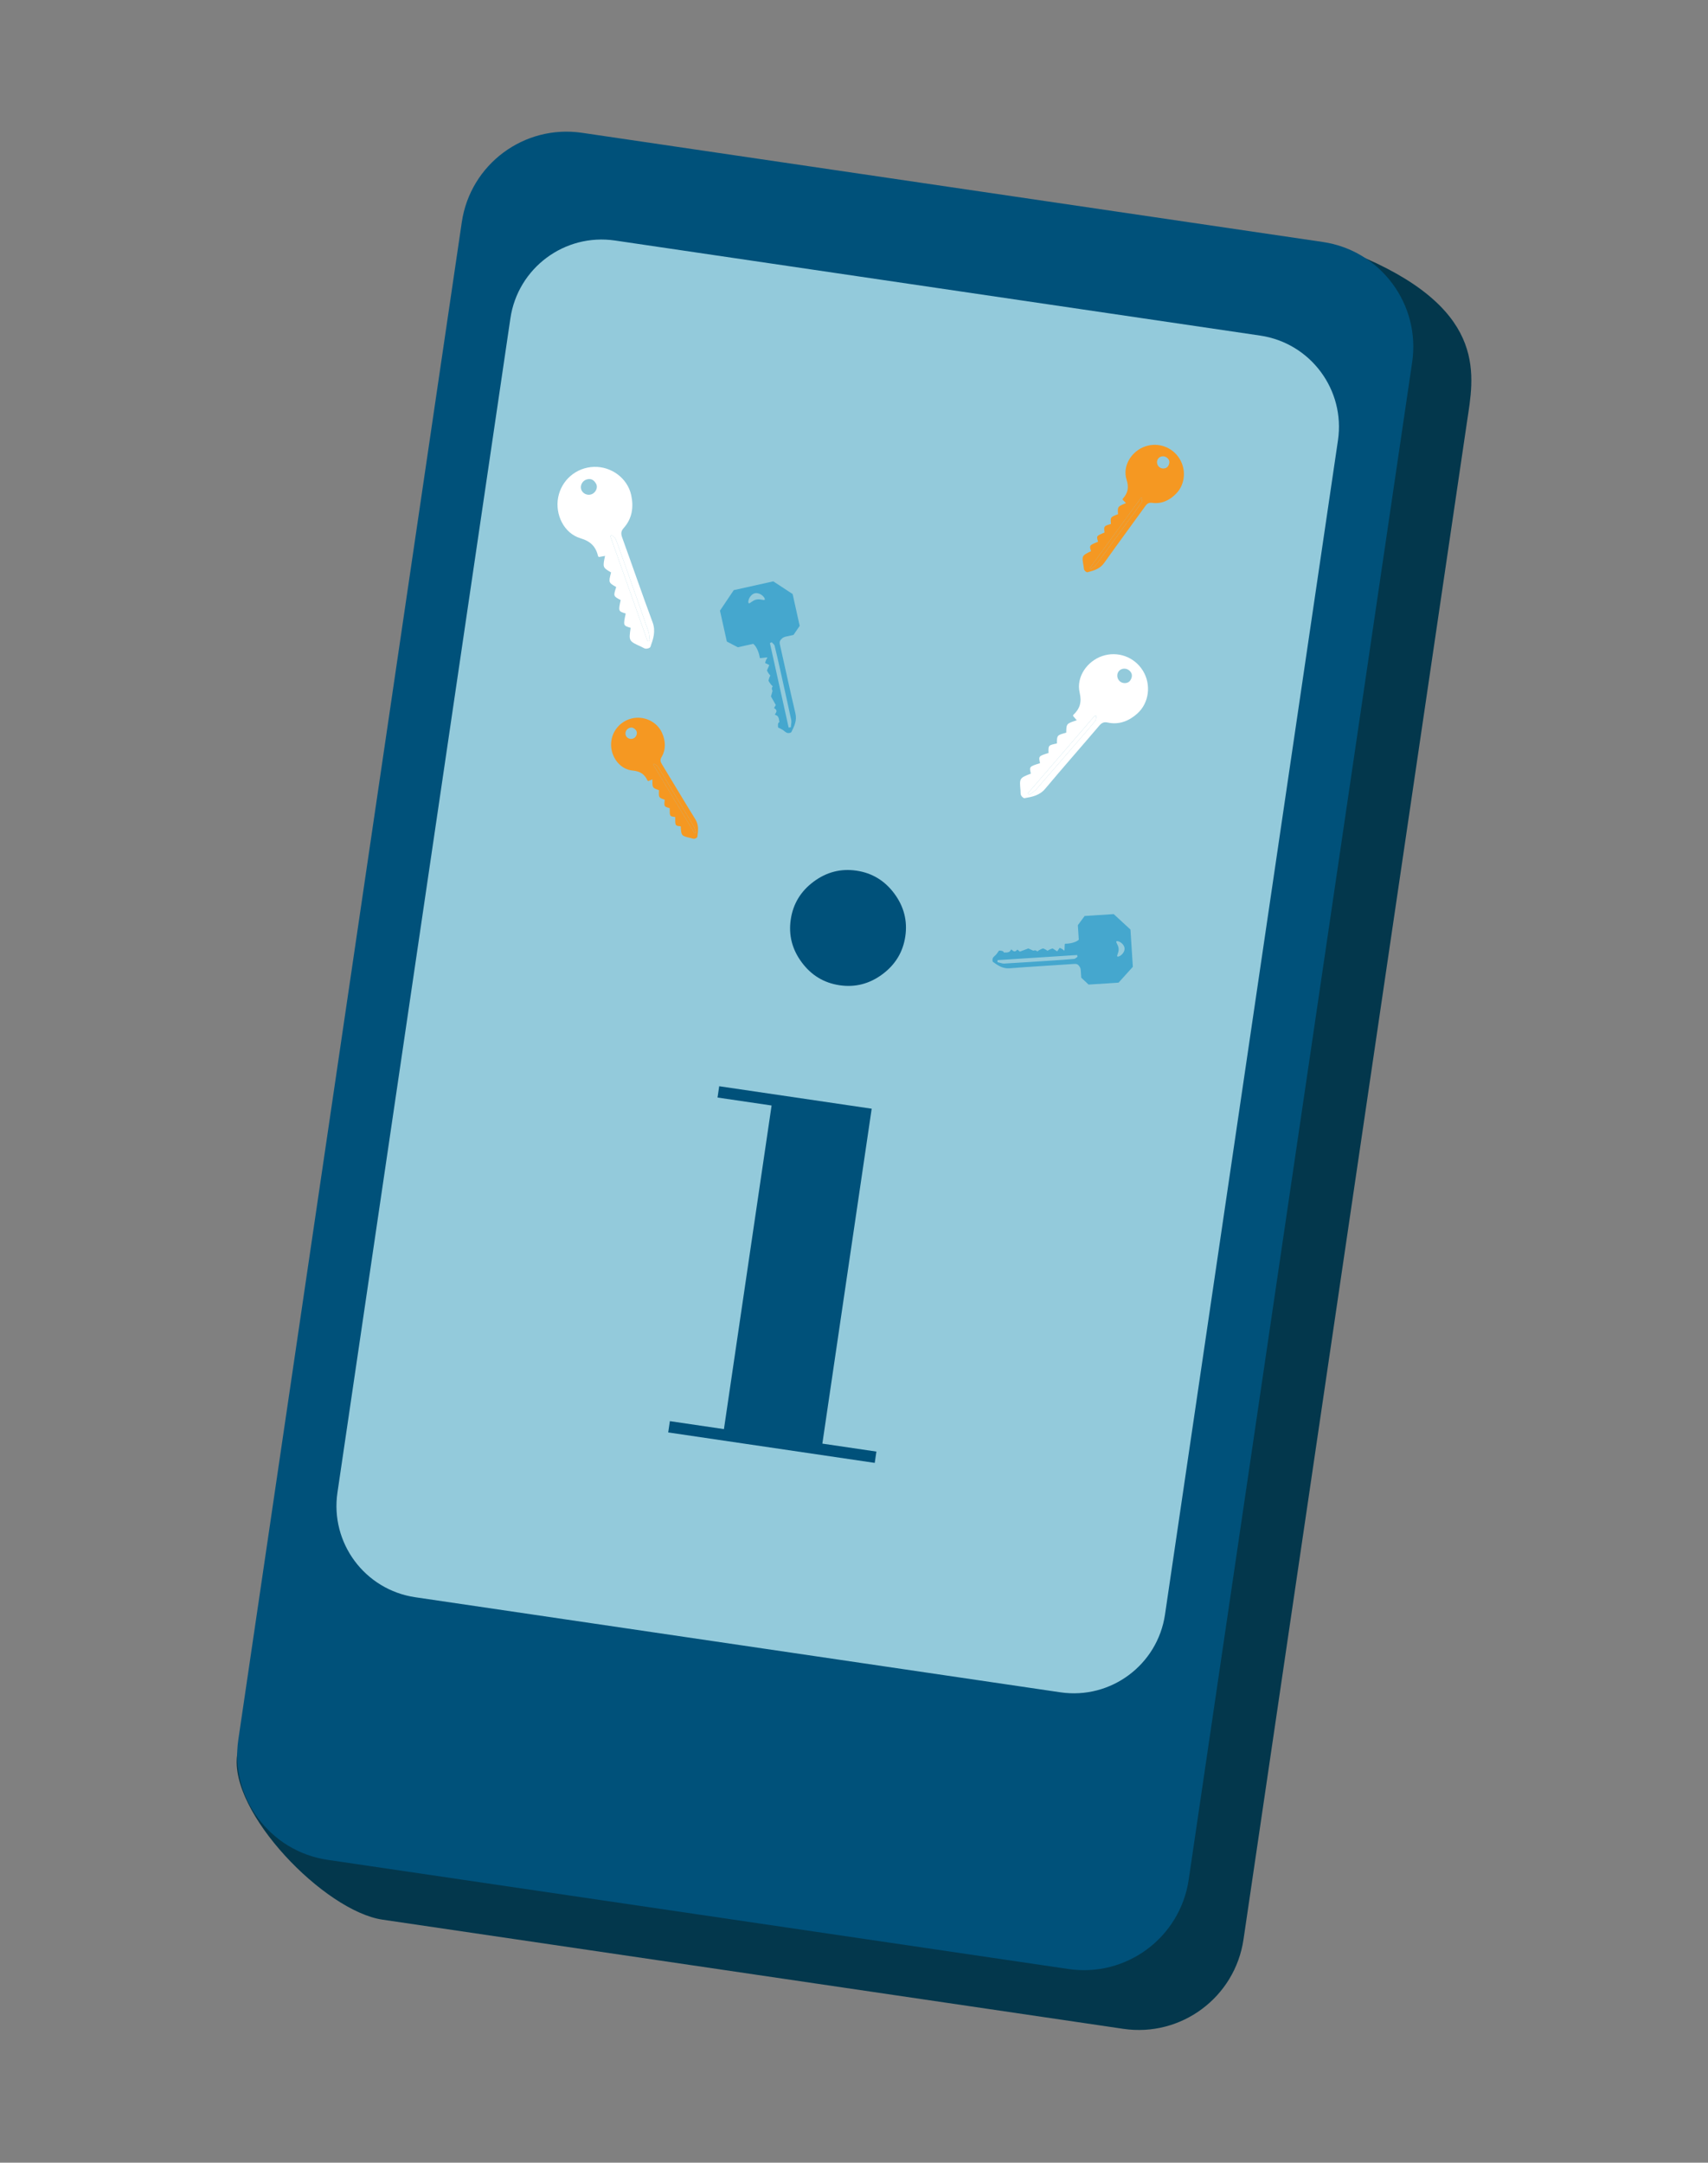 <?xml version="1.0" encoding="utf-8"?>
<!-- Generator: Adobe Illustrator 16.0.0, SVG Export Plug-In . SVG Version: 6.00 Build 0)  -->
<!DOCTYPE svg PUBLIC "-//W3C//DTD SVG 1.1//EN" "http://www.w3.org/Graphics/SVG/1.1/DTD/svg11.dtd">
<svg version="1.1" id="Calque_1" xmlns="http://www.w3.org/2000/svg" xmlns:xlink="http://www.w3.org/1999/xlink" x="0px" y="0px"
	 width="316px" height="400px" viewBox="0 0 316 400" enable-background="new 0 0 316 400" xml:space="preserve">
<rect x="0" y="0" width="316" height="400" fill="#808080" stroke="none"/>
<g id="fond" display="none">
	<g display="inline">
		<g>
			<rect x="-1400" y="-21" fill="#BA9093" width="600" height="421"/>
		</g>
		<g>
			<rect x="-700" y="-21" fill="#45A7CE" width="600" height="421"/>
		</g>
		<g>
			<rect y="-21" fill="#BA9093" width="600" height="421"/>
		</g>
		<g>
			<rect x="700" y="-21" fill="#BA9093" width="600" height="421"/>
		</g>
		<g>
			<rect x="-1400" y="479" fill="#8CCADC" width="600" height="421"/>
		</g>
		<g>
			<rect x="-700" y="479" fill="#BA9093" width="600" height="421"/>
		</g>
		<g>
			<rect y="479" fill="#8CCADC" width="600" height="421"/>
		</g>
		<g>
			<rect y="-625" fill="#8CCADC" width="600" height="421"/>
		</g>
		<g>
			<rect x="700" y="-625" fill="#8CCADC" width="600" height="421"/>
		</g>
		<g>
			<rect x="700" y="479" fill="#6FCEB1" width="600" height="421"/>
		</g>
		<g>
			<rect x="-1400" y="979" fill="#6FCEB1" width="600" height="421"/>
		</g>
		<g>
			<rect x="-700" y="979" fill="#6FCEB1" width="600" height="421"/>
		</g>
		<g>
			<rect y="979" fill="#F4AB5D" width="600" height="421"/>
		</g>
		<g>
			<rect x="700" y="979" fill="#F4AB5D" width="600" height="421"/>
		</g>
		<g>
			<rect x="-1400" y="1479" fill="#F4AB5D" width="600" height="421"/>
		</g>
		<g>
			<rect x="-1400" y="1943" fill="#F4AB5D" width="600" height="421"/>
		</g>
		<g>
			<rect x="-700" y="1479" fill="#45A7CE" width="600" height="421"/>
		</g>
		<g>
			<rect x="-700" y="1943" fill="#45A7CE" width="600" height="421"/>
		</g>
		<g>
			<rect y="1479" fill="#F4AB5D" width="600" height="421"/>
		</g>
		<g>
			<rect x="700" y="1479" fill="#F4AB5D" width="600" height="421"/>
		</g>
	</g>
</g>
<g id="Calque_1_1_">
	<path fill="#03374C" d="M230.062,358.713c-1.578,10.706-11.535,18.105-22.239,16.529L70.759,355.048
		c-10.705-1.575-28.455-19.849-26.878-30.554L95.578,52.15c1.578-10.705,11.534-18.105,22.239-16.528l137.063,20.194
		c2.386,0.352-4.29-8.95-2.206-8.032c22.798,10.039,19.959,21.951,18.732,30.27L230.062,358.713z"/>
	<path fill="#00517A" d="M219.923,347.652c-1.578,10.707-11.533,18.104-22.238,16.527L60.62,343.988
		c-10.705-1.576-18.105-11.533-16.527-22.239L85.438,41.09c1.578-10.705,11.535-18.105,22.24-16.528l137.063,20.194
		c10.705,1.577,18.104,11.533,16.526,22.238L219.923,347.652z"/>
	<path fill="#93CADB" d="M215.541,298.607c-1.374,9.32-10.042,15.766-19.362,14.393L76.825,295.416
		c-9.321-1.374-15.766-10.042-14.393-19.365L94.429,58.876c1.375-9.322,10.043-15.765,19.364-14.391l119.354,17.583
		c9.319,1.373,15.767,10.042,14.393,19.364L215.541,298.607z"/>
	<g>
		<g>
			<path fill="#00517A" d="M161.271,205.061l-9.125,61.941l9.998,1.475l-0.308,2.09l-38.208-5.631l0.307-2.088l10.002,1.473
				l8.817-59.854l-10.001-1.472l0.307-2.091L161.271,205.061z M150.53,163.067c2.398-1.782,5.039-2.461,7.924-2.034
				c2.886,0.424,5.221,1.835,7.002,4.233c1.781,2.397,2.46,5.039,2.036,7.924c-0.427,2.887-1.838,5.219-4.233,7
				c-2.398,1.782-5.041,2.46-7.925,2.035c-2.889-0.425-5.221-1.835-7.002-4.233c-1.782-2.397-2.46-5.037-2.034-7.925
				C146.724,167.183,148.134,164.849,150.53,163.067z"/>
		</g>
	</g>
	<g id="h6eETV_5_">
		<g>
			<path fill="#F59822" d="M125.942,152.829c-1.036-0.098-1.036-0.098-1.02-1.729c-1.029-0.104-1.029-0.104-1.014-1.618
				c-1.067-0.313-1.067-0.313-0.926-1.572c-1.123-0.377-1.123-0.377-1.06-1.762c-1.231-0.428-1.231-0.428-1.222-1.992
				c-0.264,0.106-0.504,0.205-0.751,0.306c-0.042-0.019-0.115-0.03-0.134-0.067c-0.553-1.179-1.334-1.748-2.771-1.878
				c-2.295-0.204-3.961-2.415-3.986-4.723c-0.029-2.341,1.547-4.361,3.83-4.912c2.248-0.54,4.68,0.576,5.607,2.69
				c0.645,1.465,0.749,3.003-0.1,4.455c-0.285,0.484-0.232,0.828,0.049,1.287c2.08,3.402,4.102,6.839,6.207,10.222
				c0.666,1.069,0.522,2.142,0.363,3.248c-0.021,0.145-0.33,0.316-0.526,0.35c-0.204,0.037-0.437-0.075-0.654-0.126
				C126.045,154.598,126.045,154.597,125.942,152.829z M121.003,141.264c-0.04,0.068-0.082,0.136-0.125,0.202
				c2.541,4.217,5.082,8.433,7.624,12.649c0.088-0.039,0.179-0.077,0.267-0.116c-0.137-0.393-0.209-0.822-0.416-1.172
				c-1.455-2.464-2.936-4.914-4.41-7.366c-0.752-1.25-1.493-2.508-2.274-3.739C121.534,141.513,121.228,141.414,121.003,141.264z
				 M117.321,136.505c0.484-0.302,0.677-1.025,0.332-1.452c-0.361-0.451-0.828-0.652-1.396-0.325
				c-0.507,0.293-0.692,0.962-0.403,1.444C116.147,136.661,116.825,136.814,117.321,136.505z"/>
			<path fill="#F59822" d="M121.003,141.264c0.227,0.15,0.531,0.249,0.664,0.458c0.781,1.231,1.521,2.488,2.273,3.739
				c1.477,2.452,2.957,4.902,4.412,7.366c0.205,0.35,0.278,0.779,0.416,1.172c-0.09,0.039-0.18,0.077-0.268,0.116
				c-2.542-4.216-5.083-8.432-7.624-12.649C120.921,141.399,120.963,141.332,121.003,141.264z"/>
		</g>
	</g>
	<g id="h6eETV_2_">
		<g>
			<path fill="#F59822" d="M201.856,101.938c-0.338-1.076-0.338-1.076,1.303-1.745c-0.33-1.073-0.33-1.073,1.188-1.696
				c-0.137-1.198-0.137-1.198,1.187-1.586c-0.101-1.283-0.101-1.283,1.313-1.801c-0.092-1.411-0.092-1.411,1.479-2.061
				c-0.221-0.22-0.418-0.418-0.621-0.623c0.001-0.05-0.021-0.129,0.01-0.162c0.946-1.049,1.188-2.07,0.71-3.563
				c-0.761-2.38,0.749-4.976,3.046-5.975c2.329-1.015,5.014-0.288,6.523,1.763c1.486,2.02,1.396,4.922-0.328,6.741
				c-1.193,1.26-2.688,2.013-4.496,1.775c-0.604-0.08-0.927,0.117-1.268,0.591c-2.523,3.512-5.11,6.98-7.607,10.51
				c-0.788,1.117-1.922,1.426-3.094,1.731c-0.154,0.04-0.453-0.197-0.572-0.379c-0.122-0.19-0.105-0.469-0.146-0.709
				C200.132,102.785,200.131,102.785,201.856,101.938z M211.342,92.13c-0.084-0.012-0.168-0.026-0.254-0.04
				c-3.146,4.316-6.293,8.632-9.438,12.949c0.076,0.073,0.152,0.145,0.229,0.217c0.335-0.301,0.734-0.556,0.995-0.909
				c1.854-2.493,3.682-5.005,5.514-7.512c0.936-1.278,1.877-2.55,2.777-3.849C211.317,92.766,211.286,92.418,211.342,92.13z
				 M214.55,86.443c0.508,0.36,1.312,0.246,1.592-0.278c0.301-0.552,0.31-1.103-0.262-1.531c-0.506-0.382-1.252-0.288-1.613,0.205
				C213.901,85.337,214.034,86.078,214.55,86.443z"/>
			<path fill="#F59822" d="M211.342,92.13c-0.056,0.289-0.022,0.636-0.178,0.856c-0.901,1.299-1.845,2.571-2.778,3.849
				c-1.832,2.507-3.658,5.019-5.513,7.512c-0.261,0.353-0.66,0.608-0.995,0.909c-0.074-0.073-0.152-0.145-0.229-0.217
				c3.146-4.317,6.293-8.633,9.438-12.949C211.174,92.104,211.258,92.118,211.342,92.13z"/>
		</g>
	</g>
	<g id="h6eETV_4_">
		<g>
			<path fill="#FFFFFF" d="M190.715,143.086c-0.295-1.304-0.295-1.304,1.703-1.936c-0.286-1.296-0.286-1.296,1.571-1.885
				c-0.047-1.425-0.047-1.425,1.549-1.759c0.012-1.523,0.012-1.523,1.729-1.996c0.03-1.674,0.03-1.674,1.943-2.29
				c-0.236-0.281-0.454-0.534-0.674-0.795c0.007-0.058-0.01-0.154,0.029-0.189c1.218-1.147,1.601-2.327,1.183-4.138
				c-0.666-2.882,1.368-5.801,4.174-6.758c2.851-0.969,5.946,0.147,7.53,2.715c1.561,2.529,1.171,5.947-1.04,7.925
				c-1.533,1.372-3.369,2.116-5.479,1.658c-0.707-0.15-1.104,0.049-1.554,0.576c-3.323,3.9-6.711,7.742-10.002,11.669
				c-1.038,1.241-2.405,1.495-3.819,1.741c-0.188,0.034-0.518-0.275-0.64-0.503c-0.127-0.234-0.08-0.562-0.106-0.85
				C188.595,143.918,188.595,143.918,190.715,143.086z M202.86,132.431c-0.1-0.024-0.197-0.049-0.297-0.073
				c-4.133,4.789-8.268,9.578-12.396,14.366c0.081,0.094,0.164,0.186,0.246,0.28c0.425-0.322,0.922-0.584,1.27-0.977
				c2.428-2.762,4.822-5.549,7.23-8.332c1.229-1.417,2.462-2.827,3.654-4.273C202.771,133.179,202.769,132.765,202.86,132.431z
				 M207.201,126.029c0.562,0.473,1.521,0.415,1.905-0.174c0.406-0.623,0.467-1.272-0.159-1.832
				c-0.562-0.499-1.452-0.461-1.929,0.085C206.543,124.659,206.627,125.546,207.201,126.029z"/>
			<path fill="#FFFFFF" d="M202.86,132.431c-0.092,0.334-0.09,0.748-0.291,0.992c-1.193,1.446-2.43,2.856-3.655,4.273
				c-2.408,2.782-4.806,5.569-7.231,8.332c-0.347,0.393-0.844,0.655-1.269,0.977c-0.082-0.095-0.165-0.187-0.246-0.28
				c4.131-4.789,8.265-9.577,12.396-14.366C202.663,132.381,202.763,132.406,202.86,132.431z"/>
		</g>
	</g>
	<g id="h6eETV_1_">
		<g>
			<path fill="#FFFFFF" d="M116.675,116.121c-1.389-0.422-1.389-0.422-0.91-2.646c-1.375-0.426-1.375-0.426-0.933-2.493
				c-1.37-0.721-1.37-0.721-0.828-2.404c-1.429-0.83-1.429-0.83-0.95-2.703c-1.562-0.928-1.562-0.928-1.117-3.061
				c-0.393,0.074-0.748,0.141-1.111,0.208c-0.051-0.038-0.149-0.074-0.163-0.13c-0.427-1.764-1.334-2.76-3.265-3.337
				c-3.075-0.919-4.733-4.404-4.131-7.563c0.616-3.207,3.332-5.528,6.604-5.642c3.222-0.112,6.233,2.09,6.913,5.236
				c0.47,2.183,0.186,4.313-1.381,6.059c-0.523,0.584-0.547,1.067-0.291,1.772c1.892,5.226,3.695,10.485,5.631,15.694
				c0.609,1.646,0.115,3.072-0.41,4.537c-0.068,0.195-0.537,0.34-0.816,0.333c-0.289-0.008-0.574-0.226-0.859-0.355
				C116.319,118.567,116.319,118.567,116.675,116.121z M113.151,98.946c-0.075,0.081-0.152,0.161-0.229,0.241
				c2.297,6.468,4.592,12.937,6.887,19.404c0.133-0.028,0.264-0.056,0.397-0.083c-0.076-0.573-0.058-1.182-0.241-1.719
				c-1.301-3.771-2.64-7.529-3.971-11.292c-0.678-1.918-1.342-3.84-2.066-5.74C113.808,99.434,113.417,99.214,113.151,98.946z
				 M109.446,91.418c0.748-0.278,1.209-1.212,0.861-1.891c-0.371-0.717-0.951-1.123-1.814-0.833
				c-0.771,0.262-1.213,1.12-0.953,1.862C107.802,91.302,108.683,91.701,109.446,91.418z"/>
			<path fill="#FFFFFF" d="M113.151,98.946c0.266,0.268,0.656,0.488,0.777,0.811c0.725,1.9,1.391,3.822,2.066,5.74
				c1.331,3.763,2.67,7.521,3.971,11.292c0.186,0.537,0.165,1.146,0.241,1.719c-0.135,0.028-0.267,0.056-0.397,0.083
				c-2.295-6.467-4.59-12.936-6.887-19.404C112.999,99.107,113.076,99.027,113.151,98.946z"/>
		</g>
	</g>
	<path fill="#45A7CE" d="M183.728,177.919c0.908,0.65,1.797,1.271,3.054,1.172c3.974-0.315,7.954-0.527,11.932-0.807
		c0.537-0.038,0.753,0.08,1.058,0.555c0.142,0.225,0.176,0.489,0.19,0.761l0.079,1.226l1.359,1.276l5.549-0.358l2.64-2.925
		l-0.44-6.894l-3.098-2.856l-5.382,0.346l-1.253,1.701l0.173,2.687c-0.479,0.483-1.698,0.769-2.511,0.736
		c-0.193-0.007-0.033,1.125-0.188,1.304c-0.289-0.345-0.843-0.537-0.843-0.537l-0.452,0.651l-0.852-0.538
		c0,0-0.503,0.126-0.957,0.443c-0.249-0.258-0.809-0.446-0.809-0.446s-0.752,0.24-1.051,0.58c-0.08-0.164-0.424-0.238-0.424-0.238
		l-0.354,0.066l-0.891-0.406l-1.566,0.589l-0.479-0.384c0,0-0.227,0.373-0.551,0.339c-0.225-0.023-0.573-0.378-0.573-0.378
		s-0.178,0.347-0.319,0.43c-0.355,0.206-0.67,0.15-1.069,0.155c0.028-0.38-0.866-0.356-0.866-0.356s-0.335,0.47-0.427,0.603
		c-0.205,0.298-0.636,0.512-0.751,0.875C183.601,177.48,183.608,177.834,183.728,177.919z M206.663,174.069
		c0.439-0.029,1.344,0.555,1.395,1.345c0.053,0.788-0.771,1.483-1.211,1.513c-0.438,0.028,0.17-0.654,0.117-1.443
		C206.915,174.694,206.224,174.096,206.663,174.069z M184.549,177.582c4.911-0.316,9.822-0.632,14.736-0.948
		c0.069,0.505,0.087,0.229,0.128,0.296c-0.236,0.131-0.461,0.404-0.707,0.425c-1.455,0.126-2.91,0.231-4.365,0.322
		c-2.855,0.181-5.712,0.381-8.568,0.539c-0.404,0.022-0.825-0.197-1.237-0.258C184.54,177.861,184.569,178.09,184.549,177.582z"/>
	<path fill="#45A7CE" d="M146.41,135.396c0.546-1.082,1.062-2.135,0.749-3.465c-0.999-4.209-1.891-8.442-2.854-12.658
		c-0.132-0.569-0.039-0.822,0.42-1.223c0.217-0.189,0.496-0.271,0.784-0.335l1.3-0.288l1.142-1.67l-1.306-5.89l-3.578-2.343
		l-7.315,1.624l-2.548,3.795l1.268,5.71l2.033,1.06l2.852-0.632c0.599,0.433,1.105,1.695,1.207,2.57
		c0.022,0.209,1.213-0.152,1.429-0.017c-0.32,0.368-0.437,0.99-0.437,0.99l0.774,0.378l-0.435,1.004c0,0,0.219,0.517,0.633,0.952
		c-0.234,0.309-0.346,0.937-0.346,0.937s0.385,0.767,0.799,1.03c-0.164,0.114-0.186,0.495-0.186,0.495l0.131,0.368l-0.289,1.021
		l0.895,1.583l-0.331,0.574c0,0,0.437,0.18,0.454,0.534c0.012,0.242-0.311,0.678-0.311,0.678s0.403,0.132,0.514,0.272
		c0.281,0.348,0.272,0.691,0.347,1.121c-0.413,0.033-0.237,0.987-0.237,0.987s0.559,0.282,0.715,0.358
		c0.355,0.171,0.654,0.597,1.062,0.658C145.962,135.606,146.338,135.539,146.41,135.396z M138.461,111.448
		c-0.104-0.467,0.373-1.533,1.211-1.719c0.839-0.186,1.722,0.579,1.823,1.047c0.104,0.468-0.727-0.073-1.566,0.114
		C139.091,111.075,138.565,111.917,138.461,111.448z M145.911,134.574c-1.156-5.214-2.312-10.428-3.471-15.642
		c0.531-0.158,0.231-0.132,0.298-0.186c0.181,0.231,0.511,0.427,0.573,0.688c0.377,1.536,0.731,3.08,1.072,4.625
		c0.668,3.033,1.358,6.061,2.002,9.098c0.092,0.433-0.072,0.918-0.068,1.369C146.212,134.536,146.453,134.466,145.911,134.574z"/>
</g>
</svg>

